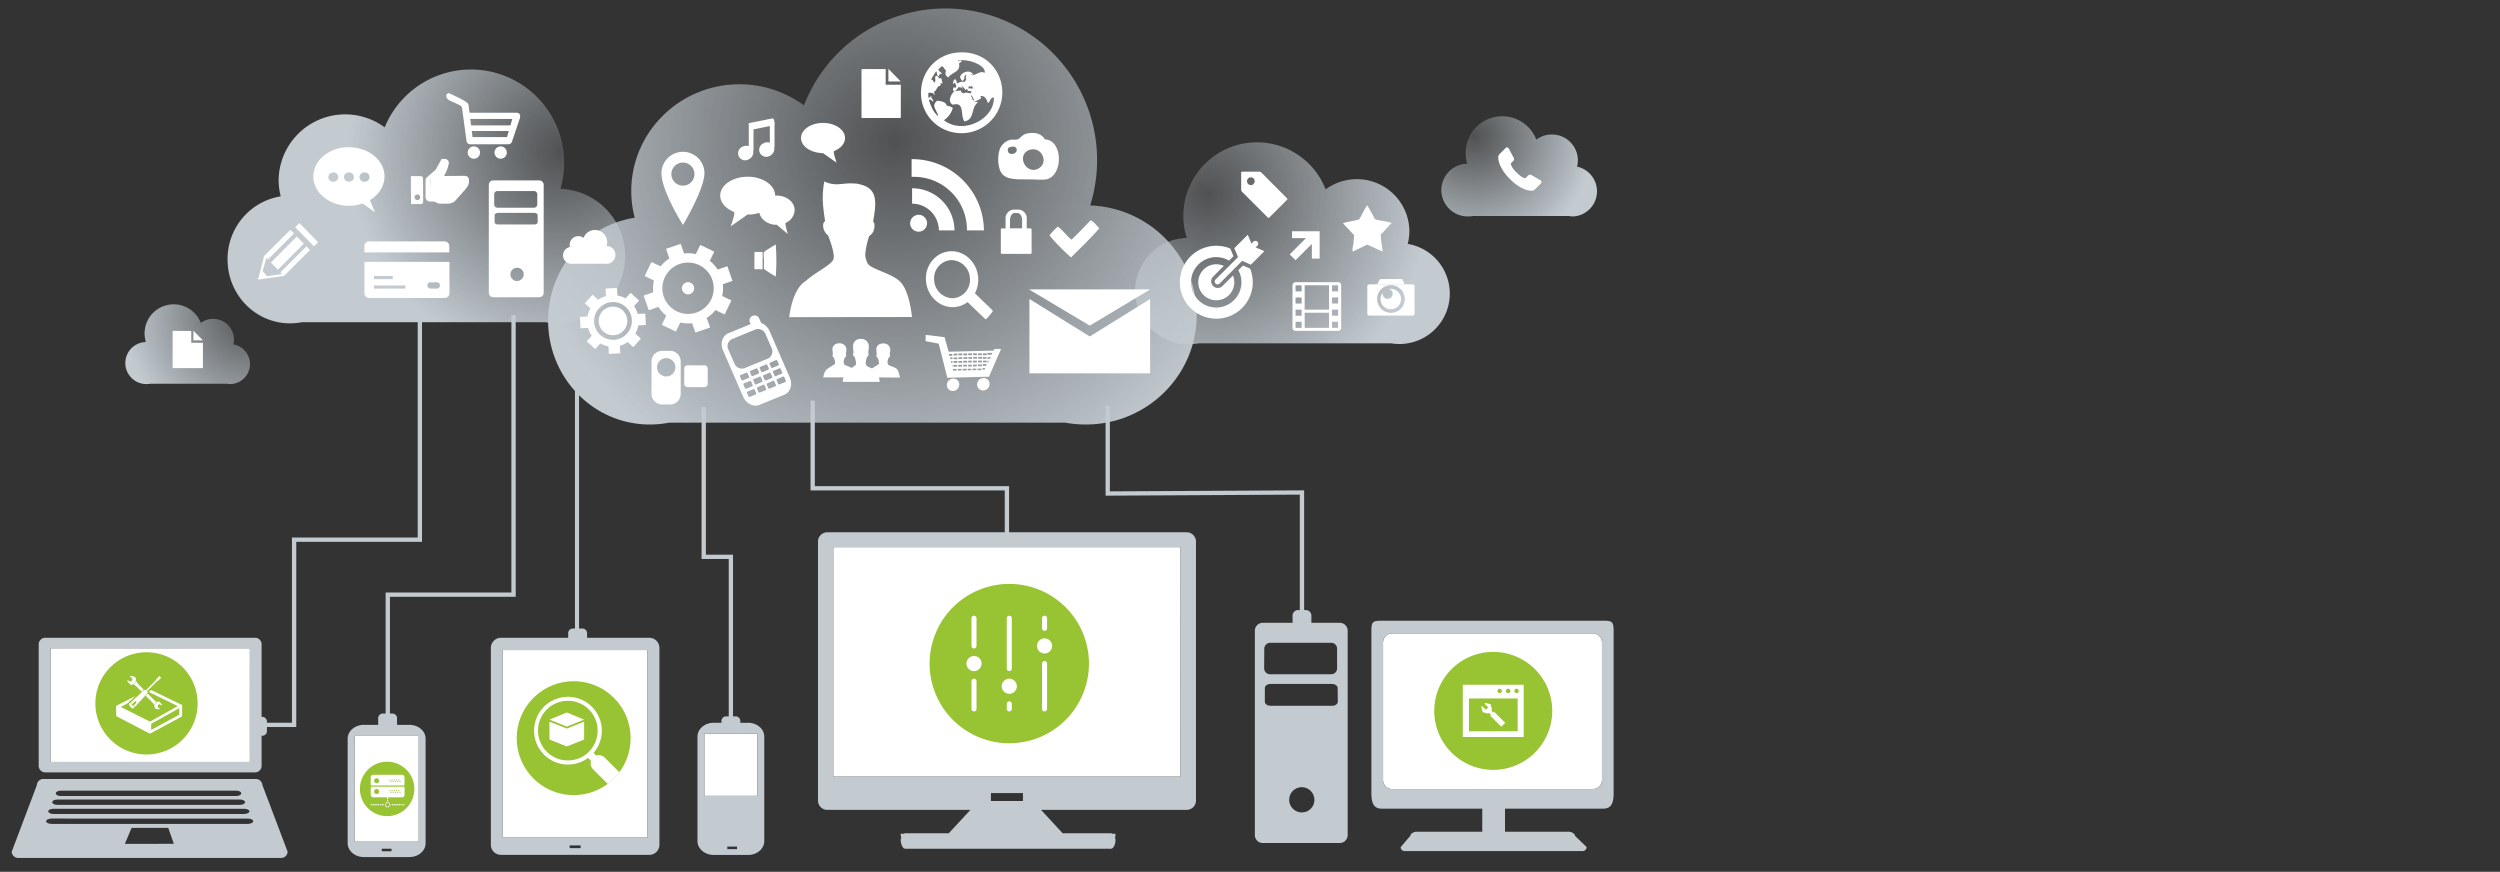 <svg id="Layer_1" data-name="Layer 1" xmlns="http://www.w3.org/2000/svg" xmlns:xlink="http://www.w3.org/1999/xlink" viewBox="0 0 992.22 346"><rect x="0" y="0" width="992.22" height="346" fill="#333333" stroke="none"/><defs><radialGradient id="radial-gradient" cx="355.11" cy="56.15" r="152.03" gradientUnits="userSpaceOnUse"><stop offset="0" stop-color="#c3cbd1" stop-opacity="0.2"/><stop offset="1" stop-color="#c3cbd1"/></radialGradient><radialGradient id="radial-gradient-2" cx="222.7" cy="60.09" r="84.39" xlink:href="#radial-gradient"/><radialGradient id="radial-gradient-3" cx="479.07" cy="76.99" r="88.55" xlink:href="#radial-gradient"/><radialGradient id="radial-gradient-4" cx="585" cy="53.89" r="47.92" xlink:href="#radial-gradient"/><radialGradient id="radial-gradient-5" cx="99.87" cy="124.32" r="51.23" xlink:href="#radial-gradient"/></defs><title>dd_access_vendor_information</title><rect x="330.71" y="217.16" width="137.84" height="91.08" fill="#fff"/><rect x="199.54" y="258" width="57.45" height="74.43" fill="#fff"/><path d="M166.2,334a.08.08,0,0,1-.09.08H140.79a.08.08,0,0,1-.09-.08V292.16a.08.08,0,0,1,.09-.07h25.32a.08.08,0,0,1,.09.07Z" fill="#fff"/><rect x="20.02" y="257.28" width="79.15" height="45.13" fill="#fff"/><path d="M300.61,316.13s0-.27-.09-.27H279.64c-.05,0-.09.31-.09.27v-24.8a.08.08,0,0,1,.09-.07h20.88a.08.08,0,0,1,.09.07Z" fill="#fff"/><path d="M635.8,309.49a3.64,3.64,0,0,1-3.61,3.68H552.52a3.63,3.63,0,0,1-3.6-3.68V255.06a3.64,3.64,0,0,1,3.6-3.69h79.67a3.65,3.65,0,0,1,3.61,3.69v54.43Z" fill="#fff"/><path d="M471.15,211.26h-143a3.71,3.71,0,0,0-3.5,3.88V317.55a3.7,3.7,0,0,0,3.5,3.87h57l-8.58,9.28H359.3a1,1,0,0,0-.55.19h-1.27a7,7,0,0,0,.23,1.77c-.14.52-.23-.18-.23.46h0c0,2.05.82,3.73,1.82,3.73h81.62c1,0,1.82-1.68,1.82-3.73h0c0-.64-.09.06-.23-.46a7,7,0,0,0,.23-1.77h-1.28a1,1,0,0,0-.54-.19H421.75l-8.58-9.28h58a3.7,3.7,0,0,0,3.5-3.87V215.14A3.71,3.71,0,0,0,471.15,211.26ZM406,317.91H393.29v-3.16H406Zm62.57-9.68H330.71V217.16H468.55Z" fill="#c3cbd1" fill-rule="evenodd"/><polygon points="154.76 291.42 153.05 291.42 153.05 235.16 202.97 235.16 202.97 125.06 204.68 125.06 204.68 236.86 154.76 236.86 154.76 291.42" fill="#c3cbd1"/><path d="M257.72,253.14h-58.9a4,4,0,0,0-4,4v78.14a4,4,0,0,0,4,4h58.9a4,4,0,0,0,4-4V257.15A4,4,0,0,0,257.72,253.14Zm-27.27,83.47h-4.36v-1.09h4.36ZM257,332.42H199.54V258H257Z" fill="#c3cbd1"/><path d="M162.53,287.69H144.37c-3.51,0-6.39,2.47-6.39,5.5v41.46c0,3,2.87,5.5,6.39,5.5h18.16c3.52,0,6.39-2.47,6.39-5.5V293.19C168.92,290.16,166.05,287.69,162.53,287.69Zm-7.15,50.16h-3.86v-1h3.86ZM166.2,334a.08.08,0,0,1-.09.08H140.79a.08.08,0,0,1-.09-.08V292.16a.08.08,0,0,1,.09-.07h25.32a.08.08,0,0,1,.09.07Z" fill="#c3cbd1"/><path d="M104.15,311.6a2.61,2.61,0,0,0-2.73-2.43H17.36a2.57,2.57,0,0,0-2.73,2.43l-10,26.48a2.6,2.6,0,0,0,2.72,2.42H111.44a2.6,2.6,0,0,0,2.73-2.42Zm-80,2.21H93.74c1.12,0,2,.48,2,1.06s-.92,1.06-2,1.06H24.16c-1.12,0-2-.48-2-1.06S23,313.81,24.16,313.81Zm-1.31,3.52H95.16c1.16,0,2.11.48,2.11,1.06s-1,1.05-2.11,1.05H22.85c-1.15,0-2.11-.47-2.11-1.05S21.7,317.33,22.85,317.33ZM21.35,321H96.74C98,321,99,321.46,99,322s-1,1.06-2.22,1.06H21.35c-1.23,0-2.19-.48-2.19-1.06S20.16,321,21.35,321Zm28.2,13.92,2.67-6.34H66.78L69,334.9ZM98.24,327H20.58c-1.22,0-2.26-.48-2.26-1.06s1-1.06,2.26-1.06H98.24c1.26,0,2.26.48,2.26,1.06S99.46,327,98.24,327Z" fill="#c3cbd1"/><path d="M101,253.14H18.09a2.6,2.6,0,0,0-2.73,2.42v48.56a2.61,2.61,0,0,0,2.73,2.43h83a2.61,2.61,0,0,0,2.73-2.43V255.56A2.56,2.56,0,0,0,101,253.14Zm-1.86,49.28H20V257.28H99.18Z" fill="#c3cbd1"/><path d="M296.94,286.86H283.22c-3.52,0-6.4,2.47-6.4,5.5v41.46c0,3,2.88,5.5,6.4,5.5h13.72c3.52,0,6.39-2.47,6.39-5.5V292.36C303.33,289.33,300.46,286.86,296.94,286.86ZM292.52,337h-3.86v-1h3.86Zm8.09-20.89s0-.27-.09-.27H279.64c-.05,0-.09.31-.09.27v-24.8a.08.08,0,0,1,.09-.07h20.88a.08.08,0,0,1,.09.07Z" fill="#c3cbd1"/><rect x="282.23" y="320.34" width="4.09" height="2.39" fill="#c3cbd1"/><rect x="288.21" y="320.34" width="4.09" height="2.39" fill="#c3cbd1"/><rect x="294.17" y="320.34" width="4.09" height="2.39" fill="#c3cbd1"/><rect x="282.06" y="324.43" width="4.09" height="2.39" fill="#c3cbd1"/><rect x="288.03" y="324.43" width="4.09" height="2.39" fill="#c3cbd1"/><rect x="294" y="324.43" width="4.09" height="2.39" fill="#c3cbd1"/><rect x="282.06" y="328.53" width="4.09" height="2.39" fill="#c3cbd1"/><rect x="288.03" y="328.53" width="4.09" height="2.39" fill="#c3cbd1"/><rect x="294" y="328.53" width="4.09" height="2.39" fill="#c3cbd1"/><rect x="228.2" y="153.34" width="1.62" height="99.8" fill="#c3cbd1"/><polygon points="117.58 288.54 103.77 288.54 103.77 286.84 115.87 286.84 115.87 213.34 165.79 213.34 165.79 127.53 167.49 127.53 167.49 215.05 117.58 215.05 117.58 288.54" fill="#c3cbd1"/><polygon points="290.93 290.06 289.23 290.06 289.23 221.85 278.45 221.85 278.45 161.57 280.15 161.57 280.15 220.15 290.93 220.15 290.93 290.06" fill="#c3cbd1"/><polygon points="400.49 213.74 398.78 213.74 398.78 194.65 321.69 194.65 321.69 159 323.39 159 323.39 192.95 400.49 192.95 400.49 213.74" fill="#c3cbd1"/><path d="M157.59,288.25v-3.37a1.87,1.87,0,0,0-2-1.68h-3.49a1.87,1.87,0,0,0-2,1.68v3.37Z" fill="#c3cbd1"/><path d="M233,254.5v-3.36a1.86,1.86,0,0,0-2-1.68h-3.49a1.86,1.86,0,0,0-2,1.68v3.36Z" fill="#c3cbd1"/><path d="M293.82,289.38V286a1.86,1.86,0,0,0-2-1.68h-3.48a1.86,1.86,0,0,0-2,1.68v3.36Z" fill="#c3cbd1"/><path d="M100.9,292h3.37a1.87,1.87,0,0,0,1.68-2v-3.48a1.87,1.87,0,0,0-1.68-2H100.9Z" fill="#c3cbd1"/><path d="M432.68,81.53a60.2,60.2,0,0,0-113.6-39.69,43.06,43.06,0,0,0-25.61-8.39c-23.68,0-42.93,19-42.93,42.39a41.41,41.41,0,0,0,1.38,10.58c-19.45,3-34.38,20.1-34.38,40.81,0,22.81,18.06,41.25,40.34,41.25a40.89,40.89,0,0,0,7.64-.72h157.3a46.24,46.24,0,0,0,8.14.72c24.27,0,44-19.47,44-43.5C475,101.53,456.21,82.42,432.68,81.53Z" fill="url(#radial-gradient)"/><path d="M222.44,74.91a37,37,0,0,0-69.76-24.37,26.43,26.43,0,0,0-42.1,20.88,25.29,25.29,0,0,0,.85,6.5A25.16,25.16,0,0,0,90.32,103c0,14,11.09,25.33,24.77,25.33a25,25,0,0,0,4.69-.44h96.6a28.35,28.35,0,0,0,5,.44,26.71,26.71,0,0,0,1.06-53.4Z" fill="url(#radial-gradient-2)"/><path d="M471,94.42a28.72,28.72,0,0,1-1.28-6.9,29.21,29.21,0,0,1,56.4-12.35,20.87,20.87,0,0,1,33.25,16.49,19.79,19.79,0,0,1-.67,5.14,20,20,0,1,1-6.6,39.46H475.8a22.24,22.24,0,0,1-3.95.35A21.1,21.1,0,0,1,471,94.42Z" fill="url(#radial-gradient-3)"/><path d="M582.37,64.94a14.5,14.5,0,0,1,27.36-9.56,10.38,10.38,0,0,1,6.17-2,10.28,10.28,0,0,1,10.34,10.21,9.8,9.8,0,0,1-.33,2.55,10,10,0,0,1-1.44,19.76,10.24,10.24,0,0,1-1.84-.17H584.74a11.43,11.43,0,0,1-2,.17,10.47,10.47,0,0,1-.41-20.94Z" fill="url(#radial-gradient-4)"/><path d="M57.91,135.78a11.84,11.84,0,0,1-.5-2.74,11.55,11.55,0,0,1,22.3-4.88,8.25,8.25,0,0,1,13.15,6.52,7.9,7.9,0,0,1-.27,2,7.93,7.93,0,0,1-1.14,15.75,8,8,0,0,1-1.47-.14H59.81a9,9,0,0,1-1.56.14,8.34,8.34,0,0,1-.34-16.68Z" fill="url(#radial-gradient-5)"/><path d="M636.43,246.37H548.29c-3.32,0-4,.35-4,3.74v64.7c0,3.38.64,6.13,4,6.13h40v9.17H562.09c-.85,0-2.32.71-2.32,1.58l-3.85,4.5a1.56,1.56,0,0,0,1.54,1.59h70.7a1.58,1.58,0,0,0,1.55-1.59l-4.64-4.5c0-.87-1.47-1.58-2.32-1.58H597.32v-9.17h39.11c3.31,0,4-2.75,4-6.13v-64.7C640.38,246.72,639.74,246.37,636.43,246.37Zm-.63,63.12a3.64,3.64,0,0,1-3.61,3.68H552.52a3.63,3.63,0,0,1-3.6-3.68V255.06a3.64,3.64,0,0,1,3.6-3.69h79.67a3.65,3.65,0,0,1,3.61,3.69v54.43Z" fill="#c3cbd1"/><path d="M531.78,247.18H501.13a3.14,3.14,0,0,0-3.09,3.17v81.07a3.13,3.13,0,0,0,3.09,3.16h30.65a3.13,3.13,0,0,0,3.09-3.16V250.35A3.14,3.14,0,0,0,531.78,247.18Zm-30,10.31a2.34,2.34,0,0,1,2.32-2.37h24.27a2.34,2.34,0,0,1,2.31,2.37v7.74a2.34,2.34,0,0,1-2.31,2.37H504.05a2.34,2.34,0,0,1-2.32-2.37Zm15,64.94a5,5,0,1,1,4.88-5A4.92,4.92,0,0,1,516.71,322.43Zm14.19-43.94c0,.9-1,1.64-2.32,1.64H504.32c-1.29,0-2.32-.74-2.32-1.64V273.1c0-.9,1-1.65,2.32-1.65h24.26c1.29,0,2.32.75,2.32,1.65Z" fill="#c3cbd1"/><polygon points="517.59 248.17 515.88 248.17 515.88 196.31 438.79 196.73 438.79 161.07 440.49 161.07 440.49 195.02 517.59 194.61 517.59 248.17" fill="#c3cbd1"/><path d="M520.47,247.6v-3.37a2.22,2.22,0,0,0-2-2.1H515a2.22,2.22,0,0,0-2,2.1v3.37Z" fill="#c3cbd1"/><path d="M344.18,104.15a8.49,8.49,0,0,1-.78-2.89A28.74,28.74,0,0,1,345,93.68a5,5,0,0,0,1.66-1.91,6.33,6.33,0,0,0,.34-3.2,1.2,1.2,0,0,1-.41-1c.14-1.06.56-2.87.71-5.17a15.52,15.52,0,0,0,0-2.73c-.41-5.56-4.84-6.17-6.87-6.73-3.65-.38-4.84,0-7.9.19A11,11,0,0,1,327.16,72a34.49,34.49,0,0,0-.58,8.09c.26,4.08.91,7.73.91,7.73s-1,.23-.75,2.33a5,5,0,0,0,1.92,3.3s2.77,6.82,2.17,9.23-6.71,5-11,8.8c-5.56,3.33-6.59,14.4-6.59,14.4l48.71-.06s-.82-9.39-4.18-13.46S345,106.93,344.18,104.15Z" fill="#fff"/><path d="M364.75,85.24a3.36,3.36,0,1,1-3.53,3.36A3.44,3.44,0,0,1,364.75,85.24Z" fill="#fff"/><path d="M372.63,91.44h6.19A16.8,16.8,0,0,0,362,74.72v6.12A10.64,10.64,0,0,1,372.63,91.44Z" fill="#fff"/><path d="M362.58,70.19a21,21,0,0,1,21.2,20.74c0,.18,0,.34,0,.51h6.73a28.5,28.5,0,0,0-28.71-28.28v7Z" fill="#fff"/><path d="M287.6,124.81l2.68-5.57-3.66-1.75a13.6,13.6,0,0,0,.26-4.66l3.82-1.34-2-5.83L284.83,107a13.83,13.83,0,0,0-3.11-3.47l1.76-3.66-5.57-2.67-1.75,3.65a13.86,13.86,0,0,0-4.66-.25l-1.34-3.83-5.83,2,1.34,3.82a13.66,13.66,0,0,0-3.47,3.11L258.54,104l-2.67,5.56,3.66,1.76a13.58,13.58,0,0,0-.26,4.66l-3.83,1.34,2.05,5.83,3.82-1.35a13.89,13.89,0,0,0,3.11,3.48l-1.75,3.65,5.56,2.68L270,128a13.83,13.83,0,0,0,4.66.26L276,132l5.83-2-1.35-3.83a13.7,13.7,0,0,0,3.48-3.11Zm-18.94-1.22a10.19,10.19,0,1,1,13.6-4.77A10.19,10.19,0,0,1,268.66,123.59Z" fill="#fff"/><circle cx="273.07" cy="114.41" r="2.43" fill="#fff"/><path d="M251.37,137.76l3-3.38-2.21-2a10.07,10.07,0,0,0,1.16-3.24l3-.14-.22-4.55-3,.15a10.1,10.1,0,0,0-1.46-3.1l2-2.21-3.37-3.06-2,2.21a10.08,10.08,0,0,0-3.23-1.15l-.15-3-4.54.23.14,3a10.24,10.24,0,0,0-3.1,1.47l-2.21-2-3.05,3.38,2.21,2a10.07,10.07,0,0,0-1.16,3.24l-3,.14.22,4.54,3-.14a9.91,9.91,0,0,0,1.47,3.1l-2,2.22,3.37,3.05,2-2.22a10.24,10.24,0,0,0,3.24,1.16l.15,3,4.54-.23-.15-3a10.15,10.15,0,0,0,3.1-1.47Zm-13.12-4.83a7.5,7.5,0,1,1,10.61-.53A7.51,7.51,0,0,1,238.25,132.93Z" fill="#fff"/><circle cx="243.29" cy="127.37" r="5.69" fill="#fff"/><polygon points="456.47 148.16 408.57 148.16 408.57 118.66 432.52 133.54 456.47 118.66 456.47 148.16" fill="#fff"/><polygon points="456.47 114.86 408.57 114.86 408.57 114.98 432.52 129.24 456.47 114.86" fill="#fff"/><path d="M378.81,21c10.91-1.65,18.78,5.9,19,15.45a16.16,16.16,0,0,1-17.63,16.34,15.9,15.9,0,0,1-14.55-17.67A15.65,15.65,0,0,1,378.81,21Zm-5.5,13c-1.61.08-1.42,2-2.65,2.42-.07.39.62,1.1,0,1.33,0-1.07-1.13-.93-2.21-.89v1.77c.6.6.55-.57,1.33-.44-.71.89,1.22,1.33.44,2.2-.26-.34-1-1.3-1.55-.66.87,2.52,1.81,5,3.75,6.4-.61-2.57-3.06-4.14-.44-6.18,1.63.28,3.42.4,3.75,2a5,5,0,0,1,2.42.89,8.35,8.35,0,0,1-3.53,4.86c7.59,5.93,20.08-.38,19.84-9-1.56,0-1.35,1.74-2.42,2.21-.32-1.46-1.39-3.33-3.09-2.65a.59.59,0,0,1,.44.66c-.64.76-1.86.94-2.65,1.55.4.12,1.3-.27,1.33.22-2.85,2.09-1.11,6.74-5.29,7.5-1.81-2.25.35-8-4.63-6.62-2.29-1.3-.63-4.17.66-5.51-1,0-.42-.63-.44-1.33h1.1c.13-1.57-.34-1.11-.66-2.2,0,.47-.17.7-.66.66.2-.76.29-1.63,1.11-1.77a13.73,13.73,0,0,1,.65,1.77,3.54,3.54,0,0,1,3.09-.66c0-.49.18-.71.67-.67-.79-.74,0-1.72-.23-2.21-1.16.64-.26,2-1.54,2.44a3.47,3.47,0,0,1-.88-1.56c.62-2,4-3.12,5.29-.88a1.48,1.48,0,0,1-1.11-.22c.95,1.58,3.94-1.9,5.51-.44,1.19-2.73-6.37-6-10.58-4.86.35.62,1.19-.5,1.55.22a11.87,11.87,0,0,1-1.1.89c.92,3.32-3.06,3.53-4.2,5.51-1-.64-1.49-1.49-.88-2.65a16.48,16.48,0,0,1-1.32-1.76c-.93,0-1.11.79-1.76,1.1.17.94,1,1.18,1.54,1.77-.85.07-1.09.08-1.33,1.1-1.12-.35-.5-1.45-1.1-2a34.88,34.88,0,0,0-2,3.31c.9,0,.82,1,1.55,1.1.41-1.31-.29-2.09.44-2.65,1,0,.94,1.51,2,.89.32.57.21,1.56.66,2-.51.33-.95-.07-1.1.23C373.41,33.15,373.28,33.65,373.31,34Zm11.24.21c0,.42-.25.49-.22.89.59-.13,1.75.28,2-.22-.61.1-.21-.82-.66-.88C385.49,34.69,385.06,34.28,384.55,34.21Zm-2.65.89a1.63,1.63,0,0,0-1.54-.44A7.32,7.32,0,0,1,379,36.21a8.65,8.65,0,0,1,2.43-.23c-.11.84.67.8,1.1,1.11.77-.66,1.86-.07,2.64,0,.12-.32.33-.56.44-.89-.49-.16-1.71.24-1.76-.88-.44-.07-.44.3-.66.44a3.42,3.42,0,0,0-1.55-1.55C381.39,34.77,382.55,34.91,381.9,35.1Zm4.85,4.63c-.59-.37-.81-2.27-1.54-1.76C385.85,38.29,385.91,40.35,386.75,39.73Z" fill="#fff"/><g id="search"><path d="M393.76,123l-6.83-6.59a11.46,11.46,0,0,0,1.31-6.06c-.36-6.11-5.31-10.89-11-10.63s-10.1,5.42-9.74,11.54,5.3,10.88,11,10.63a9.73,9.73,0,0,0,5.51-2l6.83,6.58a.53.53,0,0,0,.78,0l2.19-2.59A.62.62,0,0,0,393.76,123Zm-23-11.89a7.23,7.23,0,0,1,6.65-7.87,7.49,7.49,0,0,1,7.53,7.25,7.23,7.23,0,0,1-6.65,7.88A7.5,7.5,0,0,1,370.76,111.15Z" fill="#fff"/></g><path d="M409,90.64h-1.5V86.91a3.49,3.49,0,0,0-3.2-3.73h-2a3.49,3.49,0,0,0-3.2,3.73v3.73h-1.46a.42.42,0,0,0-.43.39v9.32a.42.42,0,0,0,.43.4H409a.41.41,0,0,0,.43-.4V91A.41.41,0,0,0,409,90.64Zm-8.14-3.25c0-1.57.82-2.84,1.82-2.84h1.17c1,0,1.82,1.27,1.82,2.84v3.24h-4.81V87.39Z" fill="#fff"/><path d="M279.59,68.5a8.54,8.54,0,0,0-17.07,0v.14c0,7.2,8.54,20.64,8.54,20.64s8.53-14.19,8.53-20.64a.25.25,0,0,0,0-.08A.13.13,0,0,0,279.59,68.5Zm-8.54,5.18a4.58,4.58,0,1,1,4.57-4.58A4.58,4.58,0,0,1,271.05,73.68Z" fill="#fff"/><path d="M367.4,132.86l-.06,2.54,5.22,1L376,150l.35-.09,16-.4v0l.13.05,4.84-11.07-2.63,0-.32.66-17.88.44-1.61-5.83-.16.05-7.33-.91ZM390,146.7v-.64l1.08,0-.32.66Zm1.48-1.49-1.44,0,0-.71,1.45,0,0,.68Zm-11.09-1.94,1.51,0v.7l-1.52,0Zm-.45.71-1.45,0,0-.7,1.45,0Zm5.78-.13-1.45,0v-.7l1.46,0Zm.45-.71,1.54,0,0,.69-1.54.05Zm-2.33.76-1.53,0,0-.7,1.53,0Zm-3.44-1.44,0-.67,1.52,0v.68Zm2-.72,1.53,0,0,.68-1.53,0Zm1.95,0,1.46,0,0,.68-1.44,0Zm1.88-.06,1.55,0,0,.68-1.54,0Zm2,0,1.53,0v.68l-1.53,0Zm1.5,1.45,0,.7-1.53,0,0-.7Zm.43,0,1.45,0,0,.71-1.46,0Zm-.49,2.23-1.53,0,0-.71,1.53,0Zm-2,.05-1.53,0,0-.7,1.53,0Zm-2,.05-1.45,0,0-.71,1.45,0Zm-1.88,0-1.53,0,0-.7,1.53,0Zm-2,.06-1.51,0,0-.71,1.51,0Zm-1.94,0-1.45,0v-.7l1.45,0Zm-1.88.05h-.06l-.17-.7H378Zm-.41-1.5-.17-.7.64,0,0,.71Zm-.52-2.19h1l0,.67-.85,0Zm1.45,0,1.46,0,0,.68-1.45,0Zm0-.81,0-.73,1.45,0,0,.73Zm1.9-.78,1.52,0,0,.73-1.51,0Zm1.95,0,1.53,0,0,.74-1.52,0Zm1.95-.05,1.46,0,0,.74-1.46,0Zm1.88,0,1.55,0,0,.73-1.54,0Zm2,0,1.53,0,0,.74-1.52,0Zm1.95,0,1.45,0,0,.74-1.45,0Zm1.41,1.5v.69l-1.46,0,0-.69Zm.43,0,1.27,0-.33.69-1,0Zm.55,1.46-.35.71h-.25l0-.7Zm-3,3.74-1.52,0v-.65l1.53,0Zm-2,0-1.53,0,0-.65,1.53,0Zm-2,.05-1.45,0,0-.65,1.45,0Zm-1.88.05-1.52,0,0-.65,1.52-.05Zm-2,0-1.51,0v-.65l1.51,0Zm-1.95.05-1.45,0,0-.65,1.45,0Zm-3.14-6.61,1.43,0,0,.73-1.23,0Zm17.31-.43-.35.75-1.65,0,0-.73Z" fill="#fff"/><path d="M378.31,150.26a2.63,2.63,0,0,0-2.53,2.52,2.35,2.35,0,0,0,2.43,2.41,2.62,2.62,0,0,0,2.53-2.53A2.35,2.35,0,0,0,378.31,150.26Z" fill="#fff"/><path d="M388,153.54a2.38,2.38,0,0,0,3.23,1.18,2.55,2.55,0,0,0,1.35-3.27,2.4,2.4,0,0,0-3.24-1.19A2.55,2.55,0,0,0,388,153.54Z" fill="#fff"/><path d="M351.51,33.62v-6.2h-9.26a.34.34,0,0,0-.33.34V46.5a.34.34,0,0,0,.33.34h14.94a.34.34,0,0,0,.33-.34V33.62Z" fill="#fff"/><polygon points="357.49 32.33 352.6 32.33 352.6 27.34 357.49 32.33" fill="#fff"/><path d="M311.86,88.41a5.67,5.67,0,0,0,3.52-5c0-3.19-3.16-5.78-7.06-5.78-.23,0-.45,0-.68,0v0c0-4.14-4.87-7.49-10.89-7.49s-10.9,3.35-10.9,7.49c0,2.76,2.19,5.18,5.43,6.48.75.29-1.31,5.77-1.31,5.77l6.78-4.77s.94,0,1.41,0a15.34,15.34,0,0,0,3.21-.65c.53,2.47,3,4.4,6,4.73.3,0,.92,0,.92,0l4.38,3.68S311.38,88.64,311.86,88.41Z" fill="#fff"/><path d="M414.71,55.31c-1.39-2.33-4.15-3-7.19-2.29-1.92.43-2.66,2-3.6,2.29s-2.14,0-2.94.16a6.24,6.24,0,0,0-4.25,3.93,13.6,13.6,0,0,0,.16,8.19c1.6,3.79,5.58,3.6,11.45,3.6,2.5,0,5.25.29,6.86,0C422.05,69.93,422,55.6,414.71,55.31ZM400,59.4c.08-.75.34-.95,1.48-1.15s1.78.18,2,.82C404.08,61.41,399.73,62,400,59.4Zm12.59,7.2c-4.13,3-8.49-2.74-5.72-6a4.21,4.21,0,0,1,2.78-1.31C413.36,58.79,416.08,64.1,412.58,66.6Z" fill="#fff"/><path d="M307.4,49.43a.86.86,0,0,0,.05-.51l-.05-.19V48.5a.55.55,0,0,0-.11-.33l-.12-.58c-.07-.38-.35-.65-.61-.6l-9.09,1.84c-.26.05-.42.4-.34.79l.05.22h0V58a3.23,3.23,0,0,0-2.56.26,2.8,2.8,0,1,0,2.68,4.89,3,3,0,0,0,1.62-3.24.57.57,0,0,0,.13-.36V51.33l6.48-1.3v6.6a3.19,3.19,0,0,0-2.56.26,2.8,2.8,0,1,0,2.69,4.89,3.07,3.07,0,0,0,1.62-3.25.55.55,0,0,0,.12-.35V49.43Z" fill="#fff"/><path d="M302.1,128.18l-.79-1.81a2,2,0,0,0-2.62-1,1.91,1.91,0,0,0-1.08,2.53l.31.73-8.81,3.62c-2.4,1-3.37,4-2.17,6.79l8,18.41c1.2,2.76,4.12,4.21,6.52,3.22l9.84-4c2.4-1,3.37-4,2.17-6.79l-8-18.4A5.94,5.94,0,0,0,302.1,128.18Zm-13,10.63a3.07,3.07,0,0,1,1.32-4.18l9.46-3.88a3.22,3.22,0,0,1,4,2l2.32,5.33a3.08,3.08,0,0,1-1.32,4.19l-9.45,3.88a3.24,3.24,0,0,1-4-2Zm6,13.93a.42.42,0,0,1,.18-.57l2.32-.95a.45.45,0,0,1,.55.27l.55,1.27a.42.42,0,0,1-.18.57l-2.32.95a.45.45,0,0,1-.55-.27ZM300.1,156a.42.42,0,0,1-.18.57l-2.32.95a.43.43,0,0,1-.55-.27L296.5,156a.41.41,0,0,1,.18-.56l2.32-1a.45.45,0,0,1,.55.27Zm-2.81-6.58a.42.42,0,0,1-.18.57l-2.32,1a.44.44,0,0,1-.55-.27l-.55-1.27a.42.42,0,0,1,.18-.57l2.32-.95a.45.45,0,0,1,.55.27ZM299,151a.42.42,0,0,1,.18-.57l2.32-.95a.44.44,0,0,1,.54.27l.56,1.27a.42.42,0,0,1-.19.57l-2.32,1a.42.42,0,0,1-.54-.27Zm5.05,3.29a.42.42,0,0,1-.19.57l-2.31.95a.44.44,0,0,1-.55-.27l-.55-1.27a.42.42,0,0,1,.18-.57l2.32-1a.43.43,0,0,1,.55.27Zm-2.81-6.58a.43.43,0,0,1-.18.57l-2.33,1a.44.44,0,0,1-.54-.27l-.55-1.27a.41.41,0,0,1,.18-.57l2.32-.95a.44.44,0,0,1,.55.27Zm1.63,1.74a.42.42,0,0,1,.19-.57l2.32-.95a.43.43,0,0,1,.54.27l.55,1.27a.42.42,0,0,1-.18.57L304,151a.44.44,0,0,1-.54-.27Zm5.06,3.28a.43.43,0,0,1-.19.57l-2.32.95a.43.43,0,0,1-.54-.27l-.56-1.27a.42.42,0,0,1,.19-.57l2.32-1a.44.44,0,0,1,.54.27Zm-2.81-6.58a.43.43,0,0,1-.18.57l-2.32,1a.43.43,0,0,1-.55-.27l-.55-1.27a.42.42,0,0,1,.18-.57l2.32-.95a.44.44,0,0,1,.54.27Zm1.7,1.6a.41.41,0,0,1,.18-.56l2.32-1a.45.45,0,0,1,.55.27l.55,1.27a.42.42,0,0,1-.18.57l-2.32,1a.44.44,0,0,1-.55-.27Zm5.05,3.29a.42.42,0,0,1-.18.57l-2.32.95a.45.45,0,0,1-.55-.27l-.55-1.27a.42.42,0,0,1,.18-.57l2.32-1a.43.43,0,0,1,.55.26Zm-2.81-6.58a.42.42,0,0,1-.18.57l-2.32,1a.45.45,0,0,1-.55-.27l-.55-1.27a.42.42,0,0,1,.18-.57l2.32-1a.45.45,0,0,1,.55.28Z" fill="#fff"/><path d="M280.87,152.32a1.32,1.32,0,0,1-1.31,1.32h-6.68a1.32,1.32,0,0,1-1.31-1.32v-6a1.33,1.33,0,0,1,1.31-1.33h6.68a1.33,1.33,0,0,1,1.31,1.33Z" fill="#fff"/><path d="M266,139.26h-3.25a4.21,4.21,0,0,0-4.17,4.23V156.3a4.2,4.2,0,0,0,4.17,4.23H266a4.2,4.2,0,0,0,4.16-4.23V143.49A4.2,4.2,0,0,0,266,139.26Zm-1.53,10.15a3.64,3.64,0,1,1,3.58-3.64A3.62,3.62,0,0,1,264.44,149.41Z" fill="#fff"/><path d="M436.3,90.61c-3.5,4.09-7.43,7.75-11.21,11.56a84.92,84.92,0,0,1-8.57-8.71,25.54,25.54,0,0,1,3.29-3.52c2.08,1.47,3.51,3.59,5.45,5.2q3.89-3.75,7.58-7.71C434.38,88.1,435.17,89.53,436.3,90.61Z" fill="#fff"/><path d="M357.11,149.86a7.07,7.07,0,0,0-1.08-3.31c-.89-1-3.37-1.29-3.59-2a1.81,1.81,0,0,1-.21-.7,6.45,6.45,0,0,1,.45-1.83,1.26,1.26,0,0,0,.44-.46,1.37,1.37,0,0,0,.1-.78.26.26,0,0,1-.1-.25,8,8,0,0,0,.2-2.07,2.47,2.47,0,0,0-1.92-2.07,3.63,3.63,0,0,0-2.41.26,2.25,2.25,0,0,0-1.18,2,11.6,11.6,0,0,0,.22,2s-.26,0-.21.56a1.22,1.22,0,0,0,.51.8,5.63,5.63,0,0,1,.55,2.23c-.16.56-1.65,1.17-2.78,2-1.06-.46-2.14-.81-2.29-1.32a2.6,2.6,0,0,1-.23-.88,8.69,8.69,0,0,1,.51-2.31,1.48,1.48,0,0,0,.5-.59,1.94,1.94,0,0,0,.12-1,.38.38,0,0,1-.13-.32,10.8,10.8,0,0,0,.24-2.61,3,3,0,0,0-2.18-2.61,3.77,3.77,0,0,0-2.74.32,2.91,2.91,0,0,0-1.34,2.48,15.88,15.88,0,0,0,.25,2.56s-.29.07-.23.71a1.49,1.49,0,0,0,.57,1,8,8,0,0,1,.63,2.81c-.12.46-.89,1-1.76,1.54-1.1-.65-2.83-1-3-1.52a1.89,1.89,0,0,1-.2-.7,6.57,6.57,0,0,1,.45-1.83,1.26,1.26,0,0,0,.44-.46,1.43,1.43,0,0,0,.1-.77.3.3,0,0,1-.11-.26,7.45,7.45,0,0,0,.21-2.07,2.47,2.47,0,0,0-1.92-2.07,3.73,3.73,0,0,0-2.42.26,2.26,2.26,0,0,0-1.18,2,11.33,11.33,0,0,0,.23,2s-.26,0-.21.56a1.22,1.22,0,0,0,.51.8,5.81,5.81,0,0,1,.55,2.23c-.17.58-1.79,1.22-2.94,2.14-1.49.82-1.78,3.45-1.78,3.45h8.06a10.15,10.15,0,0,0-.37,1.77h14.69a14.91,14.91,0,0,0-.26-1.77Z" fill="#fff"/><path d="M335.39,54.78c0,2.21-1.75,4.14-4.35,5.18-.59.24,1,4.61,1,4.61l-5.41-3.8s-.76,0-1.13-.06c-4.28-.37-7.59-2.89-7.59-5.93,0-3.31,3.9-6,8.72-6S335.39,51.47,335.39,54.78Z" fill="#fff"/><path d="M213.91,71.61H195.79A1.76,1.76,0,0,0,194,73.29v43a1.76,1.76,0,0,0,1.83,1.68h18.12a1.76,1.76,0,0,0,1.83-1.68v-43A1.76,1.76,0,0,0,213.91,71.61Zm-17.77,5.47a1.31,1.31,0,0,1,1.37-1.26h14.36a1.32,1.32,0,0,1,1.37,1.26v4.11a1.33,1.33,0,0,1-1.37,1.26H197.51a1.32,1.32,0,0,1-1.37-1.26ZM205,111.55a2.65,2.65,0,1,1,2.88-2.65A2.77,2.77,0,0,1,205,111.55Zm8.39-23.33c0,.49-.62.88-1.38.88H197.67c-.75,0-1.36-.39-1.36-.88V85.37c0-.48.61-.88,1.36-.88H212c.76,0,1.38.4,1.38.88Z" fill="#fff"/><polygon points="557.5 112.86 546.58 112.86 547.72 110.75 556.52 110.75 557.5 112.86" fill="#fff"/><path d="M560.59,112.86H543.48a.82.82,0,0,0-.81.82v10.75a.82.82,0,0,0,.81.82h17.11a.82.82,0,0,0,.82-.82V113.68A.82.82,0,0,0,560.59,112.86Zm-8.53,11.3a5.49,5.49,0,1,1,5.49-5.49A5.48,5.48,0,0,1,552.06,124.16Z" fill="#fff"/><path d="M552,114.6a3.38,3.38,0,0,0-.72.07,2,2,0,1,1-2.54,2,2,2,0,0,1,.06-.49,4.07,4.07,0,1,0,3.2-1.55Z" fill="#fff"/><path d="M144.65,68.44h0V59.57c4.71,1.89,7.95,5.87,7.95,10.47,0,3.85-2.28,7.27-5.79,9.39l2,4.8-4.15-2.94v-9.2h0a1.83,1.83,0,1,0,0-3.65Zm0,0a1.83,1.83,0,1,0,0,3.65v9.2l-.72-.52a16.7,16.7,0,0,1-5.45.9h0V72.09h0a1.83,1.83,0,1,0,0-3.65h0v-10h0a16.49,16.49,0,0,1,6.17,1.17Zm-6.17-10v10a1.83,1.83,0,1,0,0,3.65v9.58a16.53,16.53,0,0,1-6.17-1.17V72.09a1.83,1.83,0,1,0,0-3.65V59.57A16.53,16.53,0,0,1,138.48,58.4Zm-6.17,1.17v8.87a1.83,1.83,0,1,0,0,3.65V80.5c-4.7-1.89-7.94-5.86-7.94-10.46S127.61,61.46,132.31,59.57Z" fill="#fff" fill-rule="evenodd"/><path d="M186.12,71.47a1.6,1.6,0,0,0-1.68-1.68l-8.21.06.93-1.76c0-.11.58-1.48.58-1.59l.41-1.74a1.61,1.61,0,0,0-1.68-1.69h-.7c-.73,0-.7.37-1,.94l-1.81,3.27-3.7,3.28a1.58,1.58,0,0,0-.37,1l0,6.78A1.81,1.81,0,0,0,170.83,80h1.47l1.51.66a2,2,0,0,0,.86.17l3.28,0a4.76,4.76,0,0,0,2.6-1l4.21-4.74.82-1.13a3.79,3.79,0,0,0,.55-2Zm-15.21-.06L170.79,75l0-3.41Z" fill="#fff"/><path d="M167.89,70.75a.92.92,0,0,0-1-.84h-3.83v.85l.06,9.31V81H167a.91.91,0,0,0,.95-.85Zm-2.3,8.65a1.11,1.11,0,1,1,1.18-1.11A1.14,1.14,0,0,1,165.59,79.4Z" fill="#fff"/><rect x="120.53" y="87.85" width="2.35" height="10.62" transform="translate(-30.44 111.71) rotate(-44.39)" fill="#fff"/><polygon points="107.5 104.22 110.3 107.04 120.6 96.69 117.8 93.86 107.5 104.22" fill="#fff"/><polygon points="104.91 101.53 106.34 102.98 116.67 92.66 115.24 91.21 104.91 101.53" fill="#fff"/><polygon points="111.27 108.1 112.7 109.55 123.03 99.22 121.6 97.78 111.27 108.1" fill="#fff"/><polygon points="103.25 110.86 102.51 110.67 104.89 101.31 105.87 101.95 103.25 110.86" fill="#fff"/><polygon points="102.43 110.95 102.66 110.04 111.92 108.76 112.67 109.53 102.43 110.95" fill="#fff"/><polygon points="106.18 109.85 103.17 110.22 103.63 107.87 104.19 107.51 106.18 109.85" fill="#fff"/><path d="M145.9,103.92h-1.25V116.4a1.87,1.87,0,0,0,1.88,1.87h30a1.87,1.87,0,0,0,1.86-1.87V103.92H145.9Zm2.5,5.62h7.49v1.25H148.4Zm12.48,5H148.4v-1.25h12.48Zm13.73-1.2a1.22,1.22,0,0,1-1.23,1.2h-2.53a1.21,1.21,0,0,1-1.23-1.2v-.08a1.21,1.21,0,0,1,1.23-1.21h2.53a1.22,1.22,0,0,1,1.23,1.21Z" fill="#fff"/><path d="M176.49,95.81h-30a1.88,1.88,0,0,0-1.88,1.87v2.5h33.7v-2.5A1.87,1.87,0,0,0,176.49,95.81Z" fill="#fff"/><path d="M495.86,106.49l-2.53-1.11-1.86,1.86a9.84,9.84,0,0,1,1.23,4.8,10,10,0,1,1-4.9-8.59l1.77-1.77-1.09-2.58-.19-.45a14.47,14.47,0,1,0,7.89,8Z" fill="#fff"/><path d="M499.05,95.93a1.13,1.13,0,0,0-1.6,0l-.75.75-1.48-3.51-5.35,5.35,1.48,3.51-8.9,8.9a1.13,1.13,0,0,0,1.6,1.6l8.95-9,3.46,1.53,5.35-5.35-3.46-1.53.7-.7A1.13,1.13,0,0,0,499.05,95.93Z" fill="#fff"/><path d="M485.11,113.6a2.64,2.64,0,0,1-3.73-3.73l4.33-4.33a7.15,7.15,0,1,0,4.17,6.5,7,7,0,0,0-.53-2.68Z" fill="#fff"/><path d="M531.09,112h-16.9a1.21,1.21,0,0,0-1.21,1.21v16.9a1.21,1.21,0,0,0,1.21,1.21h16.9a1.21,1.21,0,0,0,1.21-1.21v-16.9A1.21,1.21,0,0,0,531.09,112ZM516.6,130.13h-2.41v-2.41h2.41Zm0-4.83h-2.41v-2.41h2.41Zm0-4.83h-2.41v-2.41h2.41Zm0-4.83h-2.41v-2.41h2.41Zm10.87,14.49h-9.66v-6h9.66Zm0-7.24h-9.66v-9.66h9.66Zm3.62,7.24h-2.41v-2.41h2.41Zm0-4.83h-2.41v-2.41h2.41Zm0-4.83h-2.41v-2.41h2.41Zm0-4.83h-2.41v-2.41h2.41Z" fill="#fff"/><path d="M611.81,72.1a.85.85,0,0,1-.26.73l-2.42,2.4a1.44,1.44,0,0,1-.43.31,1.67,1.67,0,0,1-.51.16h-.35a8.36,8.36,0,0,1-1.12-.12,8.63,8.63,0,0,1-1.89-.58,15.81,15.81,0,0,1-2.54-1.39,19,19,0,0,1-3-2.55,20.59,20.59,0,0,1-2.11-2.4,17.33,17.33,0,0,1-1.35-2.12,11.33,11.33,0,0,1-.76-1.77,9.12,9.12,0,0,1-.35-1.36,4.66,4.66,0,0,1-.07-.9c0-.22,0-.34,0-.37a1.67,1.67,0,0,1,.16-.51,1.44,1.44,0,0,1,.31-.43l2.42-2.42a.8.8,0,0,1,.58-.26.68.68,0,0,1,.42.14,1.13,1.13,0,0,1,.31.34l1.95,3.69a.88.88,0,0,1,.09.64,1.13,1.13,0,0,1-.31.58l-.89.89a.22.22,0,0,0-.07.12.78.78,0,0,0,0,.14,3.43,3.43,0,0,0,.33.87A7.87,7.87,0,0,0,600.6,67a11.54,11.54,0,0,0,1.29,1.45,11.82,11.82,0,0,0,1.46,1.3,7.72,7.72,0,0,0,1.06.68,2.67,2.67,0,0,0,.66.27l.22,0,.12,0a.22.22,0,0,0,.12-.07l1-1a1.08,1.08,0,0,1,.76-.29,1,1,0,0,1,.49.1h0l3.51,2.08A.92.92,0,0,1,611.81,72.1Z" fill="#fff"/><path d="M548.77,99.82c-2.08-.79-4.1-1.94-6.18-2.73-1.89,1-3.73,1.79-5.6,2.75-.55-.57,0-2,.16-3.07s.12-2.37.3-3.35c-1.46-1.82-3-3.08-4.47-4.86,2.16-.67,4.25-.8,6.41-1.43,1.19-1.89,1.94-3.84,3.24-5.7,1,1.84,2.21,3.72,3.06,5.55,2.18.79,4.49.7,6.66,1.5-1.55,1.53-2.79,3.1-4.38,4.63C548,95.31,548.56,97.59,548.77,99.82Z" fill="#fff"/><g id="dde"><path d="M500.55,68.41a1.06,1.06,0,0,0-.66-.27H493a.39.39,0,0,0-.39.38v6.86a1.08,1.08,0,0,0,.27.66l10.32,10.32a.39.39,0,0,0,.55,0l7.08-7.09a.38.38,0,0,0,0-.54Zm-3,4.6a1.54,1.54,0,1,1,0-2.18A1.55,1.55,0,0,1,497.52,73Z" fill="#fff"/></g><path d="M188.08,58.11a2.44,2.44,0,1,1-2.44,2.44A2.43,2.43,0,0,1,188.08,58.11Z" fill="#fff"/><path d="M198.71,58.11a2.44,2.44,0,1,1-2.44,2.44A2.44,2.44,0,0,1,198.71,58.11Z" fill="#fff"/><path d="M204.92,44.75h-19a1.19,1.19,0,0,0-.89,1.18c0,1-1.07,1.26-1.07,1.26h19.38l-.76,2.57H186.4a1.11,1.11,0,0,0-.83,1.09A1.24,1.24,0,0,0,186.4,52h15.53l-.71,2.4H187.54l-.91-7.24-.3-2.44s-.26-2.25-.41-3.18-2.49-2.11-7.51-4.48c-1.19-.49-2.17,1.67,0,2.8l4,1.85s.92.54,1,1.26,1.69,12.64,1.69,12.64.06,1.66,1.57,1.66h15.12A1.61,1.61,0,0,0,203.27,56l3-8.9S207.15,44.75,204.92,44.75Z" fill="#fff"/><path d="M307.72,97.1h.18a88.87,88.87,0,0,1,0,12.64,43.9,43.9,0,0,1-4.69-3v-3.34c0-1.06-.3-2.4,0-3.25.15-.43,1.54-1.19,2.07-1.54C306.27,98,307,97.62,307.72,97.1Z" fill="#fff"/><path d="M302.67,100v6.86h-3.25V100Z" fill="#fff"/><polygon points="511.87 100.96 514.19 103.28 520.66 96.82 520.66 102.64 523.76 102.64 523.76 94.5 523.76 91.78 512.8 91.78 512.8 94.5 518.34 94.5 511.87 100.96" fill="#fff"/><path d="M240.76,97.64a5,5,0,0,0,.21-1.16,4.88,4.88,0,0,0-4.53-5.2,4.81,4.81,0,0,0-4.82,3.13,3.44,3.44,0,0,0-5.51,2.76,3.58,3.58,0,0,0,.11.87,3.37,3.37,0,0,0,.48,6.68,3,3,0,0,0,.61-.06H240a3.49,3.49,0,0,0,.65.06,3.54,3.54,0,0,0,.14-7.08Z" fill="#fff"/><path d="M75.91,136.05v-4.72H68.77a.26.26,0,0,0-.26.26v14.25a.26.26,0,0,0,.26.26H80.29a.26.26,0,0,0,.25-.26v-9.79Z" fill="#fff"/><polygon points="80.52 135.07 76.75 135.07 76.75 131.27 80.52 135.07" fill="#fff"/><path d="M400.57,231.75a31.62,31.62,0,1,0,31.62,31.61A31.61,31.61,0,0,0,400.57,231.75Zm13,13.61a1,1,0,0,1,2,0v4a1,1,0,1,1-2,0Zm-14,0a1,1,0,0,1,2,0v20a1,1,0,0,1-2,0Zm-14,0a1,1,0,0,1,2,0v11a1,1,0,0,1-2,0Zm2,36a1,1,0,0,1-2,0v-11a1,1,0,0,1,2,0Zm-1-15a3,3,0,1,1,3-3A3,3,0,0,1,386.57,266.36Zm15,15a1,1,0,0,1-2,0v-2a1,1,0,0,1,2,0Zm-1-6a3,3,0,1,1,3-3A3,3,0,0,1,400.57,275.36Zm15,6a1,1,0,0,1-2,0v-18a1,1,0,0,1,2,0Zm-1-22a3,3,0,1,1,3-3A3,3,0,0,1,414.57,259.36Z" fill="#98c332"/><path d="M592.64,258.73a23.41,23.41,0,1,1-23.4,23.41,23.42,23.42,0,0,1,23.4-23.41Z" fill="#98c332"/><path d="M153.65,302.31a10.8,10.8,0,1,1-10.8,10.8,10.8,10.8,0,0,1,10.8-10.8Z" fill="#98c332"/><path d="M154.75,319.17a.22.22,0,0,1,.22.22h0a1,1,0,0,1,0,.29.22.22,0,0,1-.22.16h-.06a.23.23,0,0,1-.15-.28,1,1,0,0,0,0-.17.23.23,0,0,1,.23-.23Zm-1.57.23a.47.47,0,0,1,0-.17A.23.23,0,0,0,153,319a.22.22,0,0,0-.27.16,1.35,1.35,0,0,0,0,.29h0a.23.23,0,0,0,.46,0Zm1,.58a.38.38,0,0,1-.16.06.23.23,0,0,0-.15.28.21.21,0,0,0,.21.17h.06a1.28,1.28,0,0,0,.27-.11.23.23,0,0,0-.23-.39Zm-.67,0a.49.49,0,0,1-.14-.11.23.23,0,0,0-.31,0,.22.22,0,0,0,0,.32.84.84,0,0,0,.23.18.23.23,0,0,0,.11,0,.22.22,0,0,0,.11-.42Zm.66-1.17a.78.78,0,0,1,.15.1.2.2,0,0,0,.16.07.19.19,0,0,0,.15-.07.21.21,0,0,0,0-.31,1.3,1.3,0,0,0-.23-.18.22.22,0,0,0-.31.09.23.23,0,0,0,.08.3Zm-.62-.49a.81.81,0,0,0-.27.11.23.23,0,0,0-.08.31.21.21,0,0,0,.19.11.21.21,0,0,0,.11,0,1.15,1.15,0,0,1,.17-.06.22.22,0,1,0-.12-.43Zm-5.08.85h-.23a.22.22,0,0,0-.22.23.22.22,0,0,0,.22.22h.23a.22.22,0,0,0,.22-.22.22.22,0,0,0-.22-.23Zm.89,0h-.22a.23.23,0,1,0,0,.45h.22a.22.22,0,0,0,.22-.22.22.22,0,0,0-.22-.23Zm-1.8,0h-.22a.22.22,0,0,0-.22.23.22.22,0,0,0,.22.22h.22a.23.23,0,1,0,0-.45Zm2.7,0H150a.23.23,0,1,0,0,.45h.22a.22.22,0,0,0,.22-.22.22.22,0,0,0-.22-.23Zm.89,0h-.22a.22.22,0,0,0-.22.23.22.22,0,0,0,.22.22h.22a.23.23,0,1,0,0-.45Zm.9,0h-.22a.22.22,0,0,0-.22.23.22.22,0,0,0,.22.22h.22a.23.23,0,1,0,0-.45Zm4.71,0h-.22a.23.23,0,1,0,0,.45h.22a.23.23,0,1,0,0-.45Zm3.59,0h-.22a.23.23,0,1,0,0,.45h.22a.22.22,0,0,0,.22-.22.22.22,0,0,0-.22-.23Zm-.9,0h-.22a.23.23,0,1,0,0,.45h.22a.22.22,0,0,0,.22-.22.22.22,0,0,0-.22-.23Zm-.89,0h-.23a.22.22,0,0,0-.22.23.22.22,0,0,0,.22.22h.23a.22.22,0,0,0,.22-.22.22.22,0,0,0-.22-.23Zm-.9,0h-.23a.22.22,0,0,0-.22.23.22.22,0,0,0,.22.22h.23a.22.22,0,0,0,.22-.22.22.22,0,0,0-.22-.23Zm-1.8,0h-.22a.22.22,0,0,0-.22.23.22.22,0,0,0,.22.22h.22a.23.23,0,1,0,0-.45Zm-2.24-2.46v.22a.22.22,0,0,0,.23.22.22.22,0,0,0,.22-.22v-.22a.23.23,0,1,0-.45,0Zm.45,1.12v-.23a.22.22,0,0,0-.22-.22.22.22,0,0,0-.23.22v.23a.22.22,0,0,0,.23.22.22.22,0,0,0,.22-.22Zm6.31-5.61a1,1,0,0,1,.19.58v2.65a1,1,0,0,1-1,1H148.15a1,1,0,0,1-1-1V312.8a1,1,0,0,1,.19-.58Zm-10.91,2.92a1,1,0,0,0,1-1,1,1,0,1,0-1,1Zm5.28-1.13a.23.23,0,0,0,.22-.22.22.22,0,0,0-.22-.22.22.22,0,0,0-.23.22.22.22,0,0,0,.23.22Zm.44.68a.23.23,0,0,0,.23-.22.23.23,0,1,0-.45,0,.23.23,0,0,0,.22.22Zm.45-.68a.22.22,0,0,0,.22-.22.22.22,0,0,0-.22-.22.21.21,0,0,0-.22.22.22.22,0,0,0,.22.22Zm.45.68a.23.23,0,0,0,.22-.22.23.23,0,1,0-.45,0,.23.23,0,0,0,.23.22Zm.45-.68a.22.22,0,0,0,.22-.22.22.22,0,0,0-.22-.22.22.22,0,0,0-.23.22.22.22,0,0,0,.23.22Zm.45.68a.23.23,0,0,0,.22-.22.23.23,0,1,0-.45,0,.23.23,0,0,0,.23.22Zm.44-.68a.22.22,0,0,0,.23-.22.22.22,0,0,0-.23-.22.22.22,0,0,0-.22.22.22.22,0,0,0,.22.22Zm.45.68a.24.24,0,0,0,.23-.22.23.23,0,0,0-.23-.23.22.22,0,0,0-.22.23.23.23,0,0,0,.22.22Zm.45-.68a.22.22,0,0,0,.23-.22.22.22,0,0,0-.23-.22.22.22,0,0,0-.22.22.22.22,0,0,0,.22.22Zm.45.68a.22.22,0,0,0,.22-.22.22.22,0,0,0-.22-.23.22.22,0,0,0-.22.23.23.23,0,0,0,.22.22Zm.76-7.18a1,1,0,0,1,1,1v2.64a1,1,0,0,1-.19.58H147.31a1,1,0,0,1-.19-.58v-2.64a1,1,0,0,1,1-1Zm-10.07,3.36a1,1,0,0,0,1-1,1,1,0,1,0-2,0,1,1,0,0,0,1,1Zm5.28-1.12a.22.22,0,0,0,.22-.22.23.23,0,0,0-.22-.22.22.22,0,0,0-.23.22.22.22,0,0,0,.23.22Zm.44.67a.22.22,0,0,0,.23-.22.22.22,0,0,0-.23-.22.22.22,0,0,0-.22.22.22.22,0,0,0,.22.22Zm.45-.67a.22.22,0,0,0,.22-.22.22.22,0,0,0-.22-.22.22.22,0,0,0-.22.22.21.21,0,0,0,.22.22Zm.45.67a.22.22,0,0,0,.22-.22.22.22,0,0,0-.22-.22.22.22,0,0,0-.23.22.22.22,0,0,0,.23.22Zm.45-.67a.22.22,0,0,0,.22-.22.22.22,0,0,0-.22-.22.22.22,0,0,0-.23.22.22.22,0,0,0,.23.22Zm.45.67a.22.22,0,0,0,.22-.22A.22.22,0,0,0,157,310a.22.22,0,0,0-.23.22.22.22,0,0,0,.23.22Zm.44-.67a.22.22,0,0,0,.23-.22.22.22,0,0,0-.23-.22.22.22,0,0,0-.22.22.22.22,0,0,0,.22.22Zm.45.67a.22.22,0,0,0,.23-.22.23.23,0,0,0-.23-.22.22.22,0,0,0-.22.22.22.22,0,0,0,.22.22Zm.45-.67a.22.22,0,0,0,.23-.22.22.22,0,0,0-.23-.22.22.22,0,0,0-.22.22.22.22,0,0,0,.22.22Zm.45.67a.21.21,0,0,0,.22-.22.22.22,0,0,0-.22-.22.22.22,0,0,0-.22.22.22.22,0,0,0,.22.22Z" fill="#fff"/><path d="M580.56,271.77V292.5h24.17V271.77Zm18,1.58a.88.88,0,1,1-.87.89.87.87,0,0,1,.87-.89Zm-3.36,0a.88.88,0,1,1-.88.89.88.88,0,0,1,.88-.89Zm7.13,16.87H583v-13h19.34v13Zm-.42-15.12a.88.88,0,1,1,.87-.86.87.87,0,0,1-.87.86Z" fill="#fff"/><polygon points="590.62 283.23 590.94 282.9 591.79 283.74 591.47 284.06 595.85 288.44 597.39 286.88 593.02 282.51 592.7 282.83 591.86 281.98 592.18 281.66 591.61 279.51 589.48 278.95 589.17 279.26 590.65 280.74 589.7 281.69 588.22 280.21 587.91 280.52 588.47 282.65 590.62 283.23 590.62 283.23" fill="#fff"/><path d="M58.14,258.87a20.29,20.29,0,1,1-20.29,20.29,20.3,20.3,0,0,1,20.29-20.29Z" fill="#98c332"/><path d="M64.3,280l0,.05-.9-.53s-.21-.13-.49.13a3,3,0,0,0-.24.32.61.61,0,0,0,.13.84l.74.48-.06.05a.86.86,0,0,1-.42.13,2.78,2.78,0,0,1-1.25-.18,1.21,1.21,0,0,1-.4-1.56,3.15,3.15,0,0,1,.53-.84c.49-.48,1.07-.61,1.41-.29C64,279.21,64.38,279.66,64.3,280Zm-3.12-.14a4.92,4.92,0,0,0-.68-1.05l-2.65-2.66.79-.85c.94.92,2.33,2.32,2.65,2.67a2.21,2.21,0,0,0,.94.5,1.28,1.28,0,0,0-.44.34,2.15,2.15,0,0,0-.53.87C61.23,279.74,61.21,279.82,61.18,279.87Zm-7.66.72L53,280,54,279a.39.39,0,0,0,0-.55.38.38,0,0,0-.55,0l-1.05,1.05-.61-.6L57,274a.64.64,0,0,1,.89,0l3.93-4,.13-.34,1.26-1.37L64,269l-1.39,1.27-.34.16-3.93,3.93.05.05a.64.64,0,0,1,0,.9Zm-.42.39a.58.58,0,0,1-.86,0l-.89-.92a.59.59,0,0,1,0-.85l.29-.26,1.73,1.74Zm-2.51-11,0-.08,1,.61s.24.16.55-.16a1.49,1.49,0,0,0,.29-.37.63.63,0,0,0-.16-.92l-.84-.56.08,0a.93.93,0,0,1,.47-.16,4.85,4.85,0,0,1,1.45.29c.18.11.78.53.42,1.69a3,3,0,0,1-.61.95c-.55.55-1.2.68-1.6.32C50.9,270.88,50.48,270.41,50.59,270Zm3.43.29a6.62,6.62,0,0,0,.68,1.05L57,273.68l-.84.79c-.89-.9-2-2-2.28-2.27a2.47,2.47,0,0,0-.92-.53,2,2,0,0,0,.42-.32,3,3,0,0,0,.61-1S54,270.33,54,270.3Z" fill="#fff" fill-rule="evenodd"/><path d="M71.17,283.64,60,289.71v-2.42l11.14-6.23Zm1.11-3.5v-.08a.08.08,0,0,1,0-.08s0,0,0-.05,0-.05,0-.08l-.06-.05,0-.05,0-.06s0,0,0,0H72s0,0,0,0l-12-5.83-1,.76,11.54,5.62-11,6.16-11.64-5.81,2.73-1.45,3.1-2.89L46.38,280a.59.59,0,0,0-.31.5h0a.42.42,0,0,0,0,.18l.05,3.21a.55.55,0,0,0,.29.47l12.44,6.5a.41.41,0,0,0,.23.07h0c.06,0,.08.08.14.11a.6.6,0,0,0,.28.08,1.28,1.28,0,0,0,.27-.05L72,284.45a.57.57,0,0,0,.29-.5v-3.81Z" fill="#fff" fill-rule="evenodd"/><circle cx="227.69" cy="292.97" r="22.61" transform="translate(-140.48 246.81) rotate(-45)" fill="#98c332"/><polygon points="218.08 285.62 224.95 288.37 231.83 285.62 224.95 282.76 218.08 285.62" fill="#fff"/><path d="M240,300.68a3.28,3.28,0,0,0-3.34-.79l-1.09-1.09a13.44,13.44,0,1,0-2.16,2l1.16,1.17a3.29,3.29,0,0,0,.8,3.33l5.82,5.82a22.33,22.33,0,0,0,4.64-4.62Zm-6.24-2.34a11.84,11.84,0,1,1,0-16.73A11.86,11.86,0,0,1,233.72,298.34Z" fill="#fff"/><polygon points="218.08 286.42 218.08 293.51 224.95 296.26 231.83 293.51 231.83 286.42 224.95 289.16 218.08 286.42" fill="#fff"/></svg>